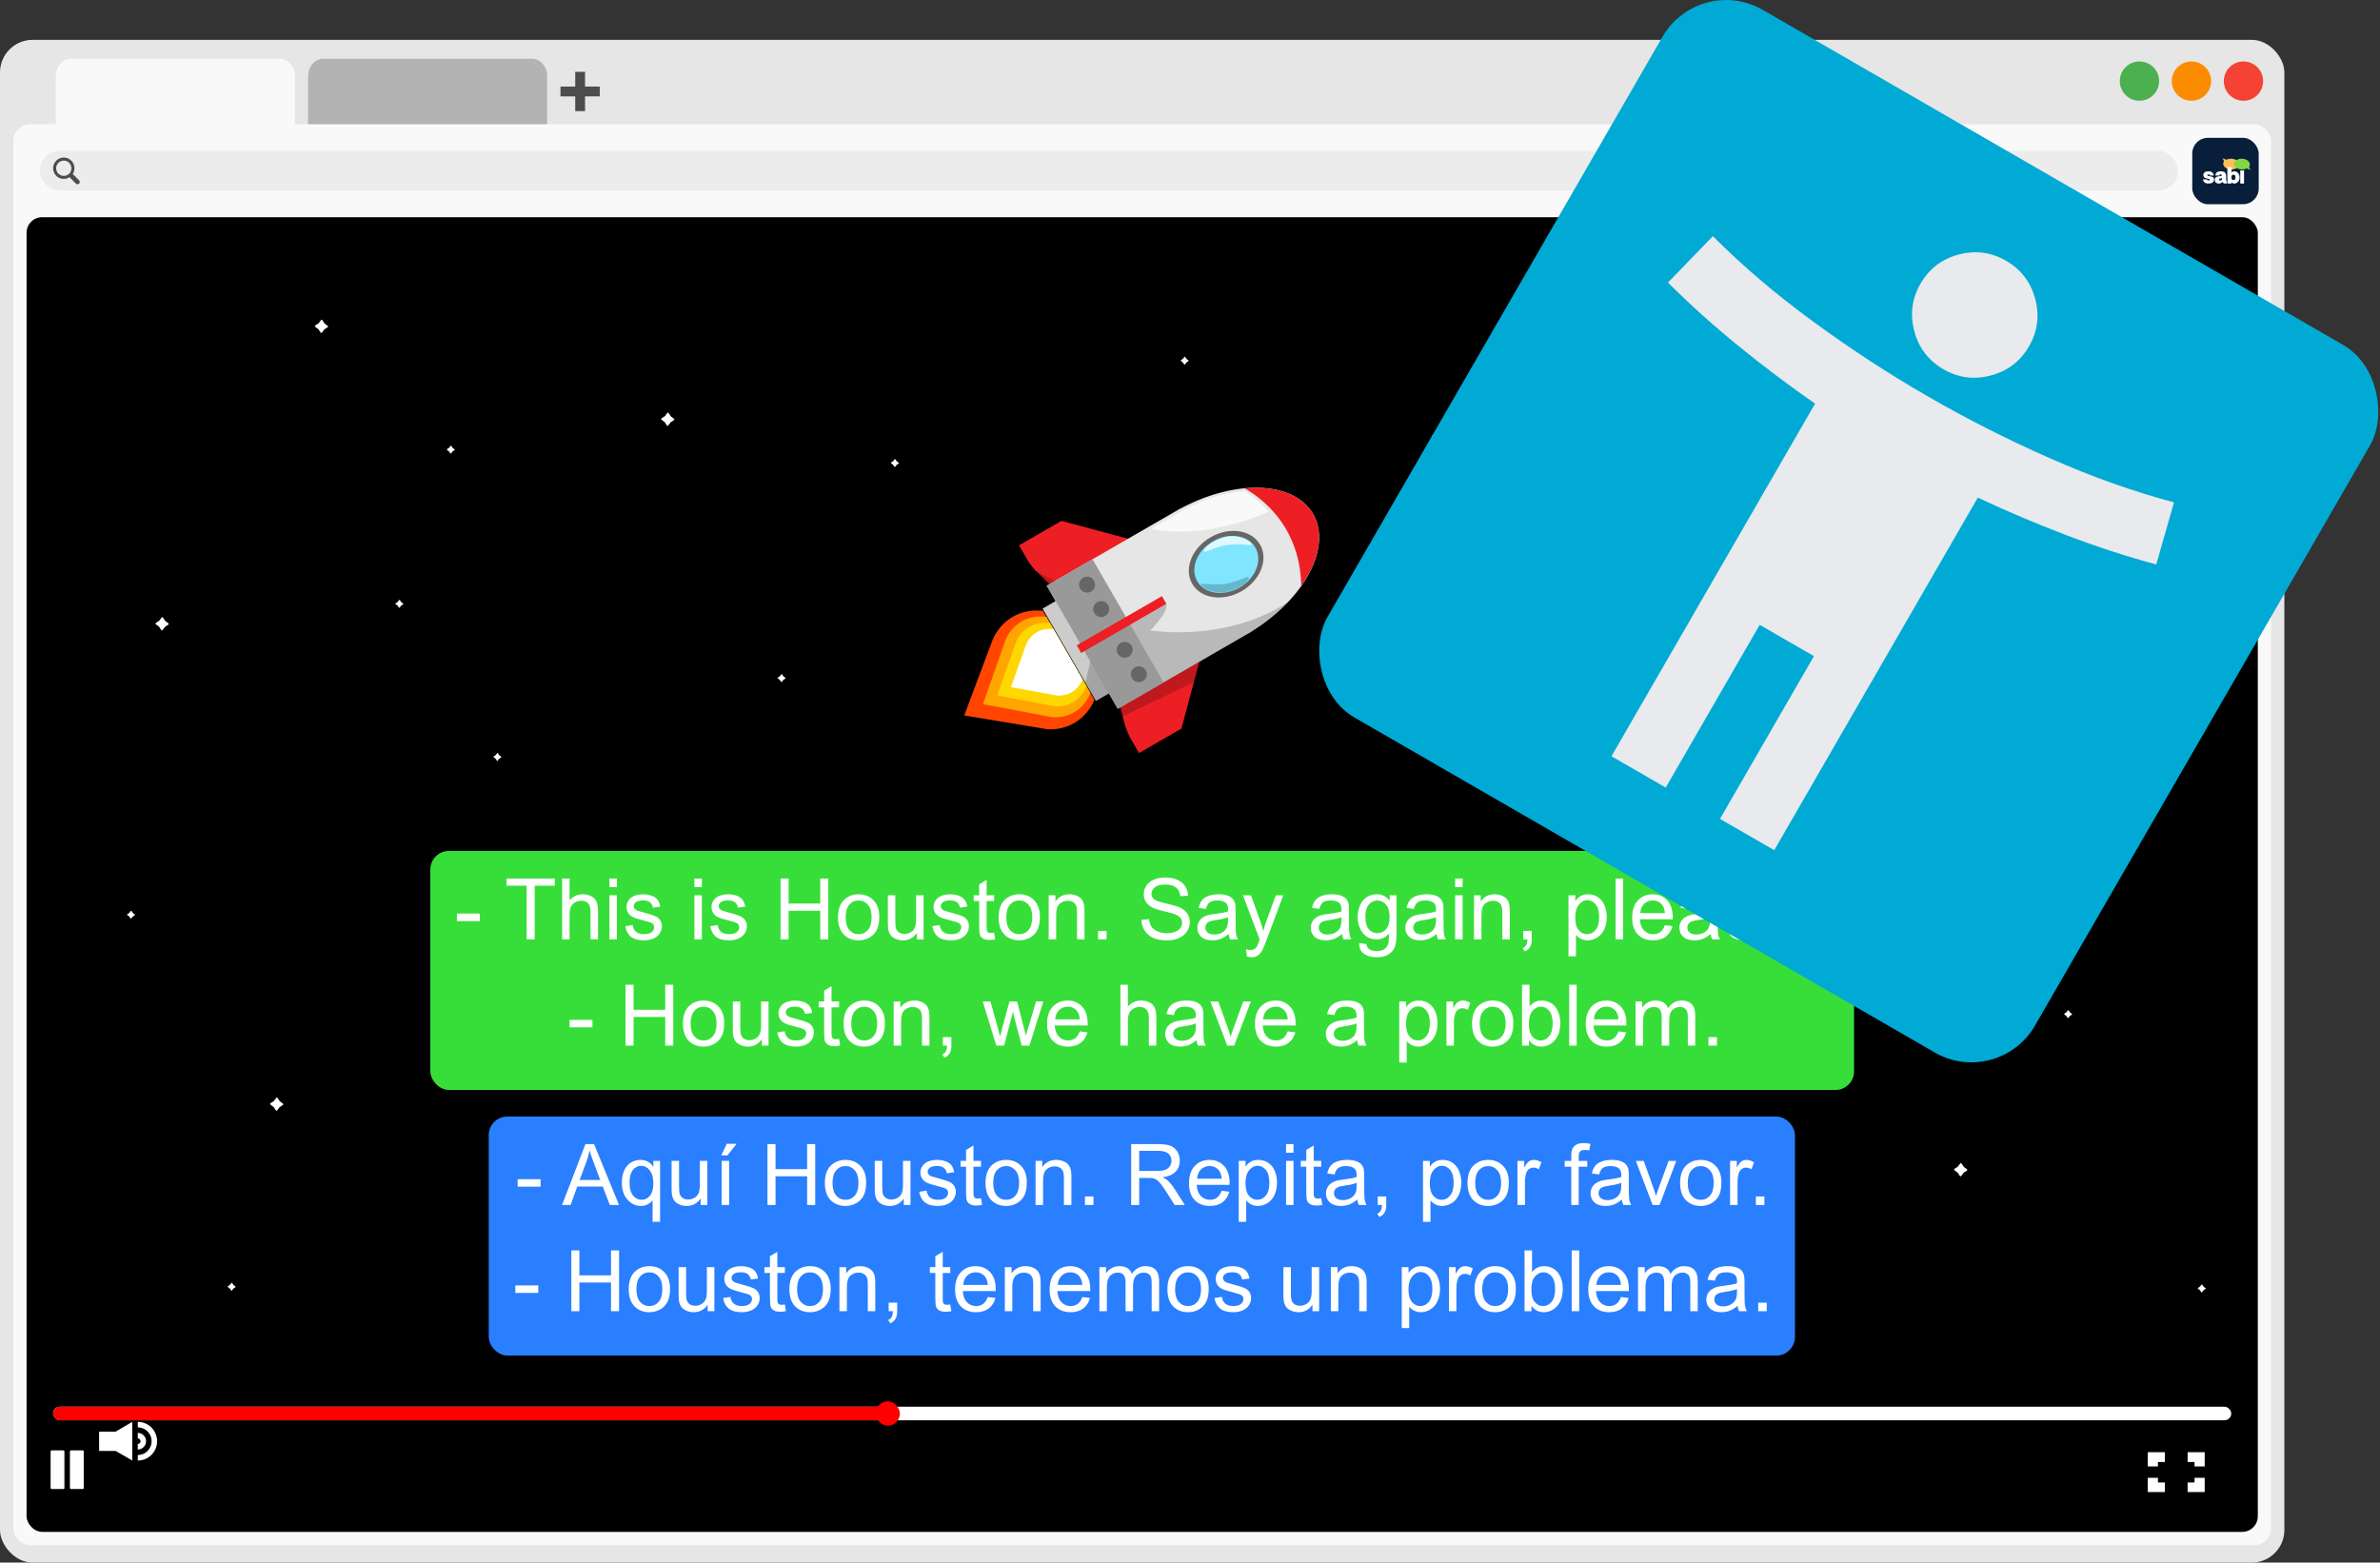 <svg width="895.999" height="588.335" viewBox="0 0 237.067 155.663" xml:space="preserve" xmlns="http://www.w3.org/2000/svg"><rect x="0" y="0" width="237.067" height="155.663" fill="#333333" stroke="none"/><rect ry="3.249" height="151.694" width="227.542" style="fill:#e6e6e6;fill-opacity:1;stroke-width:.007" y="3.969"/><path d="M32.231 5.851h20.734a1.536 1.723 0 0 1 1.54 1.727v9.896a1.536 1.723 0 0 1-1.54 1.726H32.231a1.536 1.723 0 0 1-1.539-1.727V7.577a1.536 1.723 0 0 1 1.54-1.726z" style="fill:#b3b3b3;fill-opacity:1;stroke-width:.002"/><rect style="fill:#f9f9f9;fill-opacity:1;stroke:#000;stroke-width:0" width="224.896" height="141.552" x="1.323" y="12.375" ry="1.68"/><path d="M57.296 7.155v1.468h-1.469v.98h1.469v1.467h.978V9.602h1.468v-.979h-1.468V7.155z" style="fill:#4d4d4d;fill-opacity:1;stroke-width:.001"/><g transform="translate(-36.494 -96.345)"><circle style="fill:#f44335;fill-opacity:1;stroke:none;stroke-width:.71" cx="259.962" cy="104.424" r="1.958"/><circle style="fill:#fb8c00;fill-opacity:1;stroke:none;stroke-width:.71" cx="254.78" cy="104.424" r="1.958"/><circle style="fill:#4caf50;fill-opacity:1;stroke:none;stroke-width:.71" cx="249.6" cy="104.424" r="1.958"/></g><path d="M7.096 5.851H27.83a1.536 1.723 0 0 1 1.54 1.727v9.896a1.536 1.723 0 0 1-1.54 1.726H7.096a1.536 1.723 0 0 1-1.54-1.727V7.577a1.536 1.723 0 0 1 1.54-1.726z" style="fill:#f9f9f9;fill-opacity:1;stroke-width:.002"/><rect style="fill:#000;fill-opacity:1;stroke:#000;stroke-width:0" width="222.25" height="130.969" x="2.646" y="21.636" ry="1.555"/><rect style="fill:#ececec;fill-opacity:1;stroke-width:1.119" width="212.99" height="3.969" x="3.969" y="15.021" ry="1.984"/><path style="fill:#4d4d4d;fill-opacity:1;stroke:none;stroke-width:0;stroke-miterlimit:4;stroke-dasharray:none;stroke-opacity:1" d="M5.603 16.01a1.062 1.062 0 0 0 0 1.502 1.062 1.062 0 0 0 1.322.141l.623.624a.228.228 0 1 0 .322-.322l-.623-.623a1.062 1.062 0 0 0-.141-1.323 1.062 1.062 0 0 0-1.503 0zm.215.214a.759.759 0 0 1 1.073 0 .759.759 0 0 1 .121.914.759.759 0 0 1-.074.107.759.759 0 0 1-.005.005.759.759 0 0 1-.043.047.759.759 0 0 1-.095.08.759.759 0 0 1-.013.01.759.759 0 0 1-.965-.09.759.759 0 0 1 0-1.073z"/><g transform="translate(37.416 -50.233) scale(.513)"><rect style="fill:#081e3b;fill-opacity:1;stroke-width:.286" width="12.9" height="12.9" x="352.73" y="124.681" ry="3.053"/><path d="M358.573 128.68c.298.063.487.107.73.27 1.19-.542 2.406.082 2.501.704.096.623-.545 1.169-1.438 1.169-.892 0-1.615-.501-1.615-1.119 0-.167.053-.323.144-.462a1.357 1.357 0 0 0-.322-.562zm0 0zm0 0" style="fill:#ffbd59;fill-opacity:1;fill-rule:evenodd;stroke-width:.027"/><path d="M359.307 132.812v-.596c0-.698-.27-1.028-1.06-1.028-.66 0-.99.29-1.029.815h.769c.03-.194.172-.212.256-.212.04 0 .238-.009.247.217-.11.07-.278.084-.521.132-.353.075-.87.106-.87.694 0 .534.403.73.788.73.53 0 .678-.328.696-.346v-.066c0 .247.275.411.601.411h.227l-.001-.53c-.093-.01-.103-.084-.103-.221zm-.817-.01a.435.435 0 0 1-.362.178c-.168 0-.212-.11-.212-.182 0-.092.062-.145.185-.19.15-.044.208-.044.39-.132zm0 0zm2.413-1.614a.717.717 0 0 0-.539.237v-1.033h-.817l.001 3.17h.817v-.281a.59.59 0 0 0 .525.283c.389 0 1.025-.319 1.025-1.202 0-.862-.632-1.174-1.012-1.174zm-.185 1.7c-.225 0-.389-.168-.389-.526 0-.34.164-.522.389-.522.243 0 .406.155.406.522 0 .37-.163.525-.406.525zm0 0zm2.064.676v-2.581a1.93 1.93 0 0 1-.728 0v2.581zm0 0" style="fill:#fff;fill-opacity:1;fill-rule:nonzero;stroke-width:.027"/><path d="M364.095 130.885c-.298-.063-.487-.107-.73-.27-1.189.542-2.406-.083-2.501-.705-.096-.622.546-1.168 1.438-1.168.892 0 1.615.5 1.615 1.118a.837.837 0 0 1-.144.463c.076.234.142.355.322.562zm0 0zm0 0" style="fill:#81d742;fill-opacity:1;fill-rule:evenodd;stroke-width:.027"/><path d="M356.176 132.003h.74c-.066-.464-.344-.815-1.04-.815-.639 0-.991.272-.991.723 0 .312.16.575.75.696l.357.076c.12.018.142.067.142.12 0 .067-.03.161-.254.161-.21 0-.281-.09-.317-.21h-.754c.067.527.424.808 1.062.808.647 0 1.09-.25 1.09-.75 0-.508-.313-.553-.724-.647l-.437-.094c-.085-.017-.152-.058-.152-.133 0-.116.112-.148.237-.148.165 0 .26.052.29.213zm-.001-.003Zm0 0" style="fill:#fff;fill-opacity:1;fill-rule:nonzero;stroke-width:.027"/></g><g style="fill:#fff;fill-opacity:1"><path d="m20221.459 8902.832-150.003 88.25h-149.997v174.998h150l149.999 86.752z" style="opacity:1;fill:#fff;fill-opacity:1;stroke-width:.087" transform="translate(-209.263 43.715) scale(.011)"/><g style="fill:#fff;fill-opacity:1"><path style="opacity:1;fill:#fff;fill-opacity:1;stroke-width:.165" d="M20271.459 8902.833v50a125 125 0 0 1 124.999 125 125 125 0 0 1-124.999 125v50a175 175 0 0 0 175-175 175 175 0 0 0-175-175z" transform="translate(-209.263 43.715) scale(.011)"/><path style="opacity:1;fill:#fff;fill-opacity:1;stroke-width:.071" d="M20271.459 9002.833v50a25 25 0 0 1 25 25 25 25 0 0 1-25 25v50a75 75 0 0 0 75-75 75 75 0 0 0-75-75z" transform="translate(-209.263 43.715) scale(.011)"/></g></g><path style="fill:#fff;fill-opacity:1;stroke-width:.001" d="M213.935 144.667v1.418h1.011v-.442h.69v-.976zm3.969 0v.975h.689v.443h1.012v-1.418zm-3.97 2.551v1.418h1.702v-.952h-.69v-.466zm4.659 0v.466h-.69v.952h1.702v-1.418z"/><rect style="fill:#fff;fill-opacity:1;stroke-width:.004" width="216.958" height="1.349" x="5.292" y="140.137" ry=".674"/><rect style="fill:red;fill-opacity:1;stroke-width:.003" width="83.142" height="1.349" x="5.292" y="140.137" ry=".674"/><rect style="fill:red;fill-opacity:1;stroke-width:.001" width="2.422" height="2.42" x="87.214" y="139.601" ry="1.21"/><g transform="translate(-88.867 138.62) scale(.011)" style="fill:#fff;fill-opacity:1"><rect ry="9.197" y="533.25" x="8537.083" height="350" width="125" style="fill:#fff;fill-opacity:1;stroke-width:.06"/><rect style="fill:#fff;fill-opacity:1;stroke-width:.06" width="125" height="350" x="8712.083" y="533.25" ry="9.197"/></g><g transform="rotate(60 71.503 149.873) scale(.177)"><path style="fill:#ed1f24;fill-opacity:1;stroke:none;stroke-width:0;stroke-miterlimit:4;stroke-dasharray:none;stroke-opacity:1" d="M124.426 370.67v54.454c7.897 1.732 15.557 5.261 23.796 4.896h8.01c.02-9.17-.04-18.342.03-27.513zm-72.032.67c-10.387 10.39-20.78 20.776-31.164 31.17v27.511c6.322-.15 12.881.716 18.94-1.582l12.224-3.275z"/><path style="fill:#e6e6e6;fill-opacity:1;stroke:none;stroke-width:0;stroke-miterlimit:4;stroke-dasharray:none;stroke-opacity:1" d="M88.694 277.903a40 66.312 0 0 0-39.933 62.861h-.067v87.139h80v-87.139h-.057a40 66.312 0 0 0-39.943-62.86z"/><path style="fill:#ccc;fill-opacity:1;stroke:none;stroke-width:0;stroke-miterlimit:4;stroke-dasharray:none;stroke-opacity:1" d="M58.694 425.212h60v11.158h-60z"/><ellipse style="fill:#666;fill-opacity:1;stroke:none;stroke-width:0;stroke-miterlimit:4;stroke-dasharray:none;stroke-opacity:1" cx="88.694" cy="334.422" rx="17.5" ry="22.05"/><path style="opacity:.199;fill:#000;fill-opacity:1;stroke-width:.561" d="m90.24 400.628.954.08v27.217h15.411a24.023 206.676 0 0 0-.003-.022h22.091v-87.138h-.057a40 66.312 0 0 0-.286-5.1l-.047.12a42.506 73.89 25.473 0 0-.108-1.703 40 66.312 0 0 0-3.793-19.665 42.506 73.89 25.473 0 1-6.614 42.528 42.506 73.89 25.473 0 1-18.194 33.099 24.023 206.676 0 0 0-8.4-15.273v24.85a42.506 73.89 25.473 0 1-.955 1.007zm12.129 1.003.126.01-.082.209a24.023 206.676 0 0 0-.045-.219z"/><path style="fill:#999;fill-opacity:1;stroke:none;stroke-width:0;stroke-miterlimit:4;stroke-dasharray:none;stroke-opacity:1" d="M48.694 398.133h80v29.77h-80z"/><path style="fill:#ed1f24;fill-opacity:1;stroke:none;stroke-width:.437;stroke-miterlimit:4;stroke-dasharray:none;stroke-opacity:1" d="M86.194 374.7h5v55.347h-5z"/><path style="opacity:.745;fill:#fff;fill-opacity:1;stroke-width:.437" d="M50.326 361.135a41.568 75.515 10.137 0 0 23.37-52.735 41.568 75.515 10.137 0 0 1.353-9.577 100.001 165.781 0 0 0-16.673 5.941 34.978 57.986 0 0 0-7.991 33.93h-.059v3.02z"/><path style="fill:#ed1f24;fill-opacity:1;stroke:none;stroke-width:0;stroke-miterlimit:4;stroke-dasharray:none;stroke-opacity:1" d="M88.694 277.903a40 66.312 0 0 0-31.685 26.024 100.001 165.781 0 0 1 31.684-8.561 100.001 165.781 0 0 1 31.691 8.55 40 66.312 0 0 0-31.69-26.013z"/><circle style="fill:#666;fill-opacity:1;stroke-width:.199" cx="59.544" cy="407.925" r="4.5"/><circle style="fill:#666;fill-opacity:1;stroke-width:.199" cx="75.419" cy="407.925" r="4.5"/><circle style="fill:#666;fill-opacity:1;stroke-width:.199" cx="101.877" cy="407.925" r="4.5"/><circle style="fill:#666;fill-opacity:1;stroke-width:.199" cx="117.752" cy="407.925" r="4.5"/><path style="opacity:.199;fill:#000;fill-opacity:1;stroke-width:.5" d="M128.694 426.21c1.696.474 3.388.981 5.084 1.47l3.31-44.347-8.394-8.395zm-89.652 2.62a20.59 20.59 0 0 0 1.128-.39l8.524-2.284v-3.538z"/><path style="opacity:.199;fill:#000;fill-opacity:1;stroke-width:.947" d="m97.769 427.903 9.096 8.467h11.829v-8.467z"/><ellipse style="fill:#80e5ff;fill-opacity:1;stroke:none;stroke-width:0;stroke-miterlimit:4;stroke-dasharray:none;stroke-opacity:1" cx="88.839" cy="334.397" rx="15" ry="18.9"/><path style="opacity:.73;fill:#fff;stroke-width:.5" d="M75.88 325.348c2.92-6.09 7.685-8.932 9.98-9.091 2.222-.155-3.567 5.105-6.372 12.635-2.86 7.674-1.803 13.883-3.702 12.416-1.876-1.448-2.433-10.26.093-15.96"/><path style="opacity:.202;fill:#000;stroke-width:.5" d="M101.827 343.348c-2.921 6.09-7.685 8.932-9.981 9.092-2.222.154 3.567-5.106 6.373-12.636 2.859-7.673 1.802-13.883 3.702-12.416 1.875 1.448 2.433 10.26-.094 15.96"/></g><path style="fill:#ff4500;fill-opacity:1;stroke-width:.075" d="m96.046 71.27 8.35 1.386.007-.003a6.113 5.333 60 0 0 2.6-.627 6.113 5.333 60 0 0 2.005-2.307l-5.118-8.863a6.113 5.333 60 0 0-3 .583 6.113 5.333 60 0 0-2.023 2.31z"/><path style="fill:orange;fill-opacity:1;stroke-width:.062" d="m97.914 70.145 6.932 1.307.005-.003a5.227 4.365 60 0 0 2.142-.489 5.227 4.365 60 0 0 1.623-1.92l-4.376-7.578a5.227 4.365 60 0 0-2.474.445 5.227 4.365 60 0 0-1.637 1.921z"/><path style="fill:gold;fill-opacity:1;stroke-width:.052" d="m99.336 69.28 5.758 1.084.004-.002a4.34 3.625 60 0 0 1.779-.406 4.34 3.625 60 0 0 1.347-1.594l-3.634-6.294a4.34 3.625 60 0 0-2.054.37 4.34 3.625 60 0 0-1.36 1.595z"/><path style="fill:#fff;fill-opacity:1;stroke-width:.041" d="m100.698 68.448 4.615.845.003-.002a3.455 2.916 60 0 0 1.429-.33 3.455 2.916 60 0 0 1.087-1.278l-2.893-5.01a3.455 2.916 60 0 0-1.65.303 3.455 2.916 60 0 0-1.096 1.278z"/><path style="fill:#fff;fill-opacity:1;stroke:none;stroke-width:0;stroke-miterlimit:4;stroke-dasharray:none;stroke-opacity:1" d="M32.684 32.53c-.002.075-.321.231-.376.283-.055.051-.231.36-.307.357-.075-.002-.23-.32-.283-.376-.051-.055-.36-.23-.357-.307.002-.075.322-.23.376-.282.055-.052.232-.36.307-.358.075.002.231.321.283.376.051.055.36.232.357.307zM16.808 62.163c-.001.076-.32.232-.375.283-.055.052-.231.36-.307.358-.075-.002-.231-.322-.283-.377-.051-.055-.36-.23-.357-.306.002-.075.321-.23.376-.283.055-.05.231-.36.307-.357.075.002.231.321.283.376.051.055.36.231.357.306zm11.416 47.85c-.002.076-.321.232-.376.283-.055.052-.231.36-.307.357-.075-.002-.231-.32-.283-.376-.051-.055-.36-.23-.357-.306.002-.075.321-.232.376-.283.055-.052.231-.36.307-.357.075.002.231.32.283.376.051.055.36.231.357.306zm115.591-35.215c-.002.075-.32.232-.376.283-.055.052-.23.36-.306.357-.075-.002-.232-.32-.283-.376-.052-.055-.36-.23-.357-.306.002-.076.32-.232.376-.283.055-.052.23-.36.306-.358.075.002.232.322.283.377.052.055.36.23.357.306zM67.174 41.785c-.002.075-.321.231-.376.283-.055.051-.231.36-.306.357-.075-.002-.232-.32-.283-.376-.052-.055-.36-.23-.357-.307.002-.075.32-.23.376-.283.055-.05.23-.36.306-.357.075.002.231.321.283.376.052.055.36.231.357.307zm131.316 28.58c-.002.076-.321.232-.376.284-.055.051-.231.36-.306.357-.075-.002-.232-.32-.283-.376-.052-.055-.36-.23-.357-.307.002-.075.32-.23.376-.283.055-.05.23-.36.306-.357.075.002.231.321.283.376.052.055.36.231.357.307zm-16.294-29.8c-.002.075-.322.231-.377.283-.054.051-.23.36-.306.357-.075-.002-.231-.32-.283-.376-.051-.055-.36-.23-.357-.307.002-.075.321-.23.376-.283.055-.05.231-.36.306-.357.076.002.232.321.283.376.052.055.36.232.358.307zm13.767 75.984c-.002.075-.321.231-.376.282-.055.052-.23.36-.306.358-.075-.002-.232-.32-.283-.376-.052-.055-.36-.232-.357-.307.002-.075.32-.23.376-.283.055-.05.23-.36.306-.357.075.002.231.321.283.376.052.055.36.231.357.307zM40.178 60.165c-.002.045-.193.14-.226.17s-.139.216-.184.214c-.045 0-.139-.192-.17-.225-.03-.033-.216-.14-.214-.184 0-.045.192-.14.225-.17s.14-.216.184-.214c.045 0 .14.192.17.225s.216.14.214.184zm9.764 15.255c-.001.045-.193.14-.226.17-.033.031-.139.216-.184.214-.045 0-.139-.192-.17-.225-.03-.033-.215-.14-.214-.184.001-.045.193-.14.226-.17s.138-.216.184-.214c.045 0 .138.192.17.225.03.033.215.14.214.184zm39.594-29.282c-.001.045-.193.138-.226.17-.033.03-.138.215-.184.214-.045 0-.138-.193-.17-.226-.03-.033-.215-.139-.214-.184.001-.045.193-.139.226-.17.033-.03.139-.215.184-.214.045.001.139.193.17.226.03.033.215.138.214.184zM45.3 44.805c0 .044-.192.138-.225.17-.033.03-.14.215-.184.213-.045 0-.14-.192-.17-.225s-.216-.139-.214-.184c0-.045.192-.139.225-.17.033-.03.139-.216.184-.214.045 0 .139.192.17.225.03.033.216.14.214.184zm119.536 14.43c-.001.045-.193.14-.226.17s-.139.216-.184.214c-.045 0-.139-.193-.17-.226-.03-.033-.215-.138-.214-.184.001-.045.193-.138.226-.17.033-.03.138-.215.184-.214.045.001.138.193.17.226.03.033.215.14.214.184zm-46.438-23.294c0 .046-.192.14-.225.17-.033.031-.139.216-.184.215-.045 0-.139-.193-.17-.226-.03-.033-.215-.139-.214-.184.001-.045.193-.139.226-.17.033-.03.139-.216.184-.214.045 0 .139.193.17.226.03.033.215.138.214.183zm25.02 7.53c0 .045-.192.14-.225.17s-.139.216-.184.214c-.045 0-.139-.193-.17-.226-.03-.033-.216-.138-.214-.184 0-.045.193-.138.226-.17.033-.03.138-.215.183-.214.046.001.14.193.17.226.031.033.216.14.215.184zm28.707 27.686c-.001.046-.193.14-.226.17-.033.031-.139.216-.184.215-.045 0-.139-.193-.17-.226-.03-.033-.215-.139-.214-.184.001-.045.193-.139.226-.17.033-.03.138-.216.184-.214.045 0 .138.193.17.226.03.032.215.138.214.183zm30.745-33.882c-.001.045-.193.14-.226.17s-.138.215-.184.214c-.045 0-.138-.193-.17-.226-.03-.033-.215-.139-.214-.184.001-.045.193-.139.226-.17.033-.03.139-.215.184-.214.045.001.139.193.17.226.03.033.216.14.214.184zm3.529 63.765c0 .045-.192.14-.225.17s-.139.216-.184.214c-.045 0-.139-.193-.17-.226-.03-.033-.216-.138-.214-.184 0-.045.193-.138.225-.17.033-.03.14-.215.184-.214.045.001.14.193.17.226.031.033.216.14.214.184zM78.249 67.565c0 .044-.192.138-.225.17-.033.03-.14.215-.184.213-.045 0-.14-.192-.17-.225s-.216-.14-.214-.184c0-.045.192-.14.225-.17s.139-.216.184-.214c.045 0 .139.192.17.225.03.033.216.14.214.184zm141.459 60.8c0 .045-.193.14-.226.17-.032.031-.138.216-.183.214-.045 0-.14-.192-.17-.225-.031-.033-.216-.139-.215-.184.001-.045.193-.139.226-.17.033-.03.139-.216.184-.214.045 0 .139.192.17.225.03.033.216.14.214.184zm-196.237-.168c-.001.046-.193.14-.226.17-.033.031-.139.216-.184.214-.045 0-.139-.192-.17-.225-.03-.033-.216-.139-.214-.184 0-.045.193-.139.226-.17.032-.03.138-.216.183-.214.045 0 .14.192.17.225.031.033.216.14.215.184zM13.448 91.135c0 .044-.192.138-.225.17-.033.03-.139.215-.184.213-.045 0-.139-.192-.17-.225-.03-.033-.216-.14-.214-.184 0-.045.192-.14.225-.17s.139-.216.184-.214c.045 0 .139.192.17.225.03.033.216.14.214.184z"/><rect style="fill:#37de39;fill-opacity:1;stroke:#000;stroke-width:0" width="141.817" height="23.813" x="42.864" y="84.769" ry="1.858"/><path d="M45.51 91.76v-.749h2.286v.748zm6.945 1.818v-5.345h-1.997v-.716h4.804v.716h-2.005v5.345zm3.535 0v-6.06h.744v2.174q.52-.604 1.315-.604.487 0 .847.195.36.19.513.53.157.338.157.983v2.782h-.744v-2.782q0-.558-.244-.81-.24-.257-.682-.257-.331 0-.625.174-.289.17-.413.463-.124.293-.124.81v2.402zm4.713-5.205v-.856h.744v.856zm0 5.205v-4.39h.744v4.39zm1.579-1.31.736-.116q.062.442.343.678.285.235.794.235.512 0 .76-.206.248-.21.248-.492 0-.252-.219-.397-.153-.1-.76-.252-.819-.207-1.137-.356-.314-.153-.48-.417-.161-.27-.161-.592 0-.293.132-.54.137-.253.368-.419.174-.128.471-.215.302-.09.645-.09.517 0 .906.148.392.15.579.405.186.253.256.678l-.728.1q-.05-.34-.29-.53-.235-.19-.669-.19-.513 0-.732.17-.219.17-.219.397 0 .144.091.26.091.12.285.198.112.042.658.19.79.211 1.1.348.314.132.491.39.178.255.178.635 0 .372-.219.703-.215.327-.624.508-.41.178-.926.178-.856 0-1.307-.355-.446-.356-.57-1.055zm6.887-3.895v-.856h.744v.856zm0 5.205v-4.39h.744v4.39zm1.58-1.31.735-.116q.062.442.344.678.285.235.793.235.513 0 .761-.206.248-.21.248-.492 0-.252-.22-.397-.152-.1-.76-.252-.818-.207-1.137-.356-.314-.153-.48-.417-.16-.27-.16-.592 0-.293.132-.54.136-.253.368-.419.173-.128.471-.215.302-.09.645-.09.517 0 .905.148.393.15.58.405.185.253.256.678l-.728.1q-.05-.34-.29-.53-.235-.19-.67-.19-.512 0-.731.17-.22.17-.22.397 0 .144.092.26.09.12.285.198.112.042.658.19.79.211 1.1.348.313.132.491.39.178.255.178.635 0 .372-.22.703-.214.327-.623.508-.41.178-.926.178-.856 0-1.307-.355-.446-.356-.57-1.055zm7.003 1.31v-6.06h.802v2.488h3.15v-2.489h.802v6.061h-.802v-2.857h-3.15v2.857zm5.717-2.195q0-1.22.678-1.807.567-.488 1.381-.488.905 0 1.48.596.575.59.575 1.637 0 .847-.257 1.335-.252.484-.74.753-.483.268-1.058.268-.922 0-1.492-.59-.567-.592-.567-1.704zm.765 0q0 .843.368 1.265.368.417.926.417.554 0 .922-.42.368-.423.368-1.287 0-.814-.372-1.232-.368-.422-.918-.422-.558 0-.926.418-.368.417-.368 1.26zm7.098 2.195v-.645q-.512.744-1.393.744-.388 0-.727-.149-.335-.148-.5-.372-.162-.227-.228-.554-.046-.219-.046-.694v-2.72h.745v2.435q0 .582.045.785.07.294.298.463.227.165.562.165.335 0 .628-.17.294-.173.414-.466.124-.298.124-.86v-2.352h.744v4.39zm1.534-1.31.736-.116q.062.442.343.678.285.235.794.235.512 0 .76-.206.249-.21.249-.492 0-.252-.22-.397-.152-.1-.76-.252-.819-.207-1.137-.356-.314-.153-.48-.417-.16-.27-.16-.592 0-.293.131-.54.137-.253.368-.419.174-.128.472-.215.301-.09.645-.09.516 0 .905.148.393.15.579.405.186.253.256.678l-.728.1q-.05-.34-.289-.53-.236-.19-.67-.19-.512 0-.731.17-.22.17-.22.397 0 .144.091.26.091.12.286.198.111.042.657.19.79.211 1.1.348.314.132.492.39.177.255.177.635 0 .372-.219.703-.215.327-.624.508-.41.178-.926.178-.856 0-1.306-.355-.447-.356-.57-1.055zm6.156.644.107.658q-.314.066-.562.066-.405 0-.628-.128-.224-.128-.315-.335-.09-.21-.09-.88v-2.527h-.546v-.578h.545V88.1l.74-.446v1.534h.749v.578h-.749v2.568q0 .318.038.41.041.09.128.144.09.053.256.053.124 0 .327-.029zm.45-1.53q0-1.219.678-1.806.567-.488 1.381-.488.906 0 1.48.596.575.59.575 1.637 0 .847-.256 1.335-.253.484-.74.753-.484.268-1.059.268-.922 0-1.492-.59-.567-.592-.567-1.704zm.765 0q0 .844.368 1.266.368.417.926.417.554 0 .922-.42.368-.423.368-1.287 0-.814-.372-1.232-.368-.422-.918-.422-.558 0-.926.418-.368.417-.368 1.26zm4.221 2.196v-4.39h.67v.624q.484-.724 1.397-.724.397 0 .728.145.335.14.5.372.165.232.232.55.04.207.04.723v2.7h-.743v-2.67q0-.455-.087-.679-.087-.227-.31-.36-.22-.136-.517-.136-.475 0-.823.302-.343.302-.343 1.145v2.398zm4.92 0v-.847h.847v.847zm4.316-1.947.756-.066q.054.454.248.748.199.29.612.471.414.178.93.178.46 0 .81-.136.352-.137.522-.372.173-.24.173-.52 0-.287-.165-.497-.166-.215-.546-.36-.244-.095-1.079-.294-.835-.202-1.17-.38-.434-.227-.649-.562-.21-.34-.21-.757 0-.459.26-.856.26-.4.76-.607.5-.207 1.112-.207.674 0 1.187.22.517.214.794.636.277.421.297.955l-.769.058q-.062-.575-.421-.869-.356-.293-1.054-.293-.728 0-1.063.27-.33.263-.33.64 0 .326.235.537.232.21 1.207.434.98.22 1.344.384.529.244.781.62.252.373.252.86 0 .484-.277.914-.277.426-.798.666-.516.235-1.165.235-.823 0-1.381-.24-.554-.24-.872-.719-.315-.483-.331-1.09zm8.69 1.405q-.414.352-.798.497-.38.144-.819.144-.723 0-1.112-.35-.388-.357-.388-.907 0-.322.144-.587.15-.268.385-.43.24-.16.537-.243.22-.058.662-.112.9-.108 1.327-.256l.004-.195q0-.454-.211-.64-.285-.253-.848-.253-.525 0-.777.186-.248.182-.368.65l-.727-.1q.099-.467.326-.752.228-.29.658-.443.43-.157.996-.157.562 0 .913.133.352.132.517.335.166.198.232.504.037.19.037.686v.992q0 1.038.045 1.315.05.273.19.525h-.777q-.115-.232-.148-.542zm-.062-1.66q-.405.164-1.216.28-.459.066-.649.15-.19.081-.293.242-.104.157-.104.352 0 .297.224.496.227.198.661.198.43 0 .765-.186.335-.19.492-.516.12-.253.12-.745zm1.872 3.893-.082-.699q.244.066.426.066.248 0 .396-.082.15-.083.244-.232.07-.11.228-.554.02-.062.066-.182l-1.666-4.398h.802l.913 2.542q.178.484.319 1.017.128-.513.306-1l.938-2.56h.744l-1.67 4.465q-.269.724-.417.997-.199.368-.455.537-.257.174-.612.174-.215 0-.48-.09zm9.484-2.233q-.413.352-.798.497-.38.144-.818.144-.724 0-1.112-.35-.389-.357-.389-.907 0-.322.145-.587.149-.268.384-.43.24-.16.538-.243.219-.058.661-.112.901-.108 1.327-.256l.004-.195q0-.454-.21-.64-.286-.253-.848-.253-.525 0-.777.186-.248.182-.368.65l-.728-.1q.1-.467.327-.752.227-.29.657-.443.43-.157.996-.157.562 0 .914.133.351.132.517.335.165.198.231.504.037.19.037.686v.992q0 1.038.046 1.315.05.273.19.525h-.777q-.116-.232-.149-.542zm-.062-1.66q-.405.164-1.215.28-.46.066-.65.15-.19.081-.293.242-.103.157-.103.352 0 .297.223.496.227.198.661.198.43 0 .765-.186.335-.19.492-.516.12-.253.12-.745zm1.77 2.566.723.107q.045.335.252.488.277.207.757.207.516 0 .798-.207.28-.207.38-.579.058-.227.054-.955-.488.575-1.216.575-.905 0-1.401-.653t-.496-1.567q0-.628.227-1.158.227-.533.657-.822.434-.29 1.017-.29.778 0 1.282.63v-.53h.686v3.795q0 1.025-.21 1.45-.207.43-.662.68-.45.247-1.112.247-.786 0-1.27-.356-.483-.35-.467-1.062zm.615-2.638q0 .864.344 1.261.343.397.86.397.512 0 .86-.393.347-.397.347-1.24 0-.806-.36-1.215-.356-.41-.86-.41-.496 0-.843.405-.348.401-.348 1.195zm7.095 1.732q-.414.352-.798.497-.38.144-.819.144-.723 0-1.112-.35-.388-.357-.388-.907 0-.322.144-.587.149-.268.385-.43.24-.16.537-.243.22-.058.662-.112.9-.108 1.327-.256l.004-.195q0-.454-.211-.64-.285-.253-.848-.253-.525 0-.777.186-.248.182-.368.65l-.727-.1q.099-.467.326-.752.227-.29.657-.443.43-.157.997-.157.562 0 .913.133.352.132.517.335.166.198.232.504.037.19.037.686v.992q0 1.038.045 1.315.05.273.19.525h-.777q-.115-.232-.149-.542zm-.062-1.66q-.406.164-1.216.28-.459.066-.649.15-.19.081-.293.242-.104.157-.104.352 0 .297.223.496.228.198.662.198.43 0 .765-.186.335-.19.492-.516.12-.253.12-.745zm1.91-3.003v-.856h.744v.856zm0 5.205v-4.39h.744v4.39zm1.876 0v-4.39h.67v.624q.484-.724 1.398-.724.396 0 .727.145.335.14.5.372.166.232.232.55.041.207.041.723v2.7h-.744v-2.67q0-.455-.087-.679-.087-.227-.31-.36-.219-.136-.517-.136-.475 0-.822.302-.343.302-.343 1.145v2.398zm4.904 0v-.847h.847v.847q0 .467-.165.752-.166.29-.525.447l-.207-.318q.236-.104.347-.306.112-.199.124-.575zm4.51 1.683v-6.073h.678v.57q.24-.335.541-.5.302-.17.732-.17.562 0 .992.29.43.29.65.818.219.525.219 1.154 0 .674-.244 1.215-.24.538-.703.827-.46.285-.968.285-.372 0-.67-.157-.293-.157-.483-.397v2.138zm.674-3.853q0 .847.343 1.252t.83.405q.497 0 .848-.417.356-.422.356-1.302 0-.84-.347-1.257-.344-.418-.823-.418-.476 0-.843.447-.364.442-.364 1.29zm4.018 2.17v-6.06h.744v6.06zm4.903-1.414.77.095q-.183.674-.675 1.046-.492.372-1.257.372-.963 0-1.53-.59-.561-.596-.561-1.667 0-1.108.57-1.72.57-.612 1.48-.612.88 0 1.439.6.558.6.558 1.687 0 .066-.004.198h-3.274q.041.723.409 1.108.368.384.918.384.409 0 .698-.215.29-.215.46-.686zm-2.443-1.203h2.451q-.05-.554-.28-.83-.356-.43-.923-.43-.512 0-.864.342-.347.343-.384.918zm7.011 2.075q-.413.352-.798.497-.38.144-.818.144-.724 0-1.112-.35-.389-.357-.389-.907 0-.322.145-.587.149-.268.384-.43.24-.16.538-.243.219-.058.661-.112.902-.108 1.327-.256l.004-.195q0-.454-.21-.64-.286-.253-.848-.253-.525 0-.777.186-.248.182-.368.65l-.728-.1q.1-.467.327-.752.227-.29.657-.443.43-.157.996-.157.563 0 .914.133.352.132.517.335.165.198.231.504.038.19.038.686v.992q0 1.038.045 1.315.05.273.19.525h-.777q-.116-.232-.149-.542zm-.062-1.66q-.405.164-1.215.28-.459.066-.65.15-.19.081-.293.242-.103.157-.103.352 0 .297.223.496.228.198.662.198.43 0 .764-.186.335-.19.492-.516.12-.253.12-.745zm1.609.891.735-.115q.062.442.344.678.285.235.793.235.513 0 .76-.206.249-.21.249-.492 0-.252-.22-.397-.152-.1-.76-.252-.818-.207-1.137-.356-.314-.153-.48-.417-.16-.27-.16-.592 0-.293.132-.54.136-.253.368-.419.173-.128.471-.215.302-.09.645-.09.517 0 .905.148.393.15.58.405.185.253.255.678l-.727.1q-.05-.34-.29-.53-.235-.19-.67-.19-.512 0-.731.17-.22.17-.22.397 0 .144.092.26.09.12.285.198.112.042.657.19.79.211 1.1.348.314.132.492.39.178.255.178.635 0 .372-.22.703-.214.327-.624.508-.409.178-.926.178-.855 0-1.306-.355-.446-.356-.57-1.055zm7.536-.103.769.095q-.182.674-.674 1.046-.492.372-1.257.372-.963 0-1.53-.59-.562-.596-.562-1.667 0-1.108.571-1.72.57-.612 1.48-.612.88 0 1.439.6.558.6.558 1.687 0 .066-.004.198h-3.274q.04.723.409 1.108.368.384.918.384.409 0 .698-.215.29-.215.46-.686zm-2.443-1.203h2.451q-.05-.554-.28-.83-.356-.43-.923-.43-.512 0-.864.342-.347.343-.384.918zm4.357 2.617v-.847h.848v.847zm-124.666 8.764v-.748h2.286v.748zm5.58 1.82v-6.06h.803v2.487h3.15v-2.488h.802v6.06h-.802v-2.856h-3.15v2.856zm5.718-2.196q0-1.22.678-1.806.567-.488 1.381-.488.905 0 1.48.595.575.591.575 1.637 0 .848-.257 1.335-.252.484-.74.753-.483.27-1.058.27-.922 0-1.492-.593-.567-.59-.567-1.703zm.765 0q0 .843.368 1.265.368.418.926.418.554 0 .922-.422t.368-1.286q0-.814-.372-1.232-.368-.42-.918-.42-.558 0-.926.416-.368.418-.368 1.261zm7.098 2.195v-.645q-.512.745-1.393.745-.388 0-.727-.15-.335-.148-.5-.37-.162-.229-.228-.555-.046-.22-.046-.695v-2.72h.745v2.435q0 .583.045.785.07.294.298.463.227.166.562.166.335 0 .628-.17.294-.173.414-.467.124-.298.124-.86v-2.352h.744v4.39zm1.534-1.31.736-.116q.062.442.343.678.285.236.794.236.512 0 .76-.207.249-.21.249-.492 0-.252-.22-.397-.152-.1-.76-.252-.819-.207-1.137-.356-.314-.153-.48-.417-.16-.269-.16-.59 0-.295.131-.543.137-.252.368-.417.174-.129.472-.215.301-.09.645-.09.516 0 .905.148.393.148.579.405.186.252.256.678l-.728.1q-.05-.34-.289-.53-.236-.19-.67-.19-.512 0-.731.17-.22.17-.22.396 0 .145.091.26.091.12.286.2.111.04.657.19.79.21 1.1.346.314.133.492.39.177.255.177.635 0 .373-.219.703-.215.327-.624.51-.41.177-.926.177-.856 0-1.306-.356-.447-.356-.57-1.054zm6.156.645.107.657q-.314.066-.562.066-.405 0-.628-.128-.224-.128-.315-.335-.09-.21-.09-.88v-2.527h-.546v-.58h.545v-1.086l.74-.447v1.534h.749v.58h-.749v2.566q0 .318.038.41.041.09.128.144.09.054.256.054.124 0 .327-.03zm.45-1.53q0-1.22.678-1.806.567-.488 1.381-.488.906 0 1.48.595.575.591.575 1.637 0 .848-.256 1.335-.253.484-.74.753-.484.27-1.059.27-.922 0-1.492-.593-.567-.59-.567-1.703zm.765 0q0 .843.368 1.265.368.418.926.418.554 0 .922-.422t.368-1.286q0-.814-.372-1.232-.368-.42-.918-.42-.558 0-.926.416-.368.418-.368 1.261zm4.221 2.195v-4.39h.67v.624q.484-.723 1.397-.723.397 0 .728.144.335.14.5.372.165.232.232.55.04.207.04.724v2.7h-.743v-2.67q0-.456-.087-.679-.087-.228-.31-.36-.22-.136-.517-.136-.475 0-.823.301-.343.302-.343 1.146v2.397zm4.903 0v-.847h.848v.847q0 .467-.166.753-.165.29-.525.446l-.206-.318q.235-.103.347-.306.111-.198.124-.575zm5.32 0-1.343-4.39h.77l.698 2.534.26.943.228-.906.698-2.57h.765l.657 2.546.22.84.252-.849.752-2.538h.724l-1.373 4.39h-.773l-.699-2.629-.17-.748-.888 3.377zm8.31-1.414.77.096q-.183.673-.675 1.045-.491.373-1.256.373-.964 0-1.53-.592-.562-.595-.562-1.666 0-1.108.57-1.72.57-.61 1.48-.61.88 0 1.439.6.558.598.558 1.685 0 .066-.004.198h-3.274q.041.724.41 1.108.367.385.917.385.41 0 .699-.215t.459-.687zm-2.443-1.203h2.452q-.05-.554-.281-.83-.356-.43-.922-.43-.513 0-.864.343-.348.343-.385.917zm6.499 2.617v-6.06h.744v2.174q.521-.603 1.315-.603.488 0 .847.194.36.19.513.53.157.338.157.983v2.782h-.744v-2.782q0-.558-.244-.81-.24-.257-.682-.257-.33 0-.624.174-.29.17-.414.463-.124.294-.124.81v2.402zm7.574-.54q-.414.35-.798.495-.38.145-.819.145-.723 0-1.112-.352-.388-.355-.388-.905 0-.323.144-.587.15-.269.385-.43.24-.16.537-.244.22-.058.662-.112.9-.107 1.327-.256l.004-.194q0-.455-.211-.64-.285-.253-.848-.253-.525 0-.777.186-.248.182-.368.65l-.727-.1q.099-.468.326-.753.228-.29.657-.442.43-.157.997-.157.562 0 .913.132.352.132.517.335.166.198.232.504.037.19.037.686v.993q0 1.037.045 1.314.05.273.19.525h-.777q-.115-.23-.148-.54zm-.062-1.663q-.405.165-1.216.281-.459.066-.649.15-.19.081-.293.243-.104.157-.104.351 0 .298.224.496.227.2.661.2.43 0 .765-.187.335-.19.492-.517.12-.252.12-.744zm3.125 2.203-1.67-4.39h.785l.943 2.63q.153.425.281.884.1-.347.277-.835l.976-2.68h.765l-1.662 4.391zm6.02-1.414.768.096q-.182.673-.674 1.045-.492.373-1.256.373-.964 0-1.53-.592-.562-.595-.562-1.666 0-1.108.57-1.72.57-.61 1.48-.61.88 0 1.439.6.558.598.558 1.685 0 .066-.004.198h-3.274q.041.724.41 1.108.367.385.917.385.41 0 .699-.215t.458-.687zm-2.444-1.203h2.452q-.05-.554-.282-.83-.355-.43-.921-.43-.513 0-.864.343-.348.343-.385.917zm9.364 2.076q-.414.351-.798.496-.38.145-.819.145-.723 0-1.112-.352-.388-.355-.388-.905 0-.323.144-.587.15-.269.385-.43.24-.16.537-.244.22-.058.662-.112.901-.107 1.327-.256l.004-.194q0-.455-.211-.64-.285-.253-.847-.253-.526 0-.778.186-.248.182-.368.65l-.727-.1q.099-.468.326-.753.228-.29.658-.442.43-.157.996-.157.562 0 .914.132.351.132.516.335.166.198.232.504.037.19.037.686v.993q0 1.037.046 1.314.05.273.19.525h-.777q-.116-.23-.15-.54zm-.062-1.662q-.405.165-1.216.281-.458.066-.649.15-.19.081-.293.243-.104.157-.104.351 0 .298.224.496.227.2.661.2.43 0 .765-.187.335-.19.492-.517.12-.252.12-.744zm4.258 3.886v-6.073h.678v.57q.24-.334.542-.5.301-.17.731-.17.563 0 .992.29.43.29.65.82.219.524.219 1.152 0 .674-.244 1.215-.24.538-.703.827-.459.286-.967.286-.373 0-.67-.158-.294-.157-.484-.396v2.137zm.674-3.853q0 .847.343 1.253.343.405.83.405.497 0 .848-.418.356-.422.356-1.302 0-.84-.347-1.257-.343-.417-.823-.417-.475 0-.843.446-.364.442-.364 1.29zm4.026 2.17v-4.39h.67v.665q.257-.467.471-.615.22-.15.48-.15.376 0 .765.24l-.256.69q-.273-.16-.546-.16-.244 0-.438.148-.195.145-.277.406-.124.396-.124.868v2.298zm2.551-2.195q0-1.22.678-1.806.567-.488 1.381-.488.905 0 1.48.595.575.591.575 1.637 0 .848-.257 1.335-.252.484-.74.753-.483.27-1.058.27-.922 0-1.492-.593-.567-.59-.567-1.703zm.765 0q0 .843.368 1.265.368.418.926.418.554 0 .922-.422t.368-1.286q0-.814-.372-1.232-.368-.42-.918-.42-.558 0-.926.416-.368.418-.368 1.261zm4.907 2.195h-.69v-6.06h.744v2.162q.471-.59 1.203-.59.405 0 .765.164.364.161.595.46.236.292.368.71t.132.893q0 1.13-.558 1.745-.558.616-1.34.616-.776 0-1.219-.65zm-.008-2.228q0 .79.215 1.141.352.575.951.575.488 0 .843-.422.356-.426.356-1.265 0-.86-.343-1.27-.34-.408-.823-.408-.488 0-.843.425-.356.422-.356 1.224zm4.014 2.228v-6.06h.745v6.06zm4.904-1.414.768.096q-.181.673-.673 1.045-.492.373-1.257.373-.963 0-1.53-.592-.562-.595-.562-1.666 0-1.108.57-1.72.571-.61 1.48-.61.881 0 1.44.6.557.598.557 1.685 0 .066-.004.198h-3.274q.041.724.41 1.108.367.385.917.385.41 0 .699-.215.29-.215.459-.687zm-2.444-1.203h2.452q-.05-.554-.281-.83-.356-.43-.922-.43-.513 0-.864.343-.348.343-.385.917zm4.147 2.617v-4.39h.665v.616q.207-.323.55-.517.343-.198.782-.198.487 0 .797.202.315.203.443.567.52-.77 1.356-.77.653 0 1.004.364.352.36.352 1.113v3.013h-.74v-2.765q0-.447-.075-.64-.07-.2-.26-.319-.19-.12-.447-.12-.463 0-.769.31-.305.306-.305.984v2.55h-.745v-2.852q0-.496-.181-.744-.182-.248-.596-.248-.314 0-.583.165-.264.165-.384.484-.12.318-.12.917v2.278zm7.263 0v-.847h.848v.847z" style="font-size:8.467px;font-family:Arial;-inkscape-font-specification:Arial;text-align:center;text-anchor:middle;white-space:pre;inline-size:145.418;fill:#fff;stroke:#000;stroke-width:0" aria-label="- This is Houston. Say again, please. - Houston, we have a problem."/><rect style="fill:#2a7fff;fill-opacity:1;stroke:#000;stroke-width:0" width="130.109" height="23.813" x="48.683" y="111.227" ry="1.858"/><path d="M51.562 118.218v-.748h2.286v.748zm4.424 1.82 2.327-6.06h.864l2.48 6.06h-.913l-.707-1.837h-2.534l-.666 1.836zm1.749-2.49h2.054l-.632-1.678q-.29-.765-.43-1.257-.116.583-.327 1.158zm7.267 4.172v-2.15q-.173.244-.488.405-.31.161-.661.161-.781 0-1.348-.624-.562-.624-.562-1.712 0-.66.227-1.186.232-.525.666-.794.438-.273.96-.273.814 0 1.28.687v-.587h.67v6.073zm-2.294-3.89q0 .847.355 1.273.356.421.852.421.475 0 .819-.4.343-.406.343-1.228 0-.877-.364-1.32-.36-.442-.848-.442-.483 0-.822.414-.335.41-.335 1.281zm7.082 2.207v-.645q-.513.744-1.394.744-.388 0-.727-.149-.335-.148-.5-.372-.162-.227-.228-.554-.045-.219-.045-.694v-2.72h.744v2.435q0 .582.045.785.07.294.298.463.227.165.562.165.335 0 .629-.17.293-.173.413-.466.124-.298.124-.86v-2.352h.744v4.39zm2.091 0v-4.39h.745v4.39zm-.037-4.936.55-1.158h.976l-.91 1.158zm4.602 4.936v-6.06h.802v2.488h3.15v-2.489h.802v6.061h-.802v-2.857h-3.15v2.857zm5.717-2.195q0-1.22.678-1.807.566-.488 1.38-.488.906 0 1.48.596.575.59.575 1.637 0 .847-.256 1.335-.252.484-.74.753-.484.268-1.058.268-.922 0-1.493-.59-.566-.592-.566-1.704zm.765 0q0 .843.368 1.265.368.417.926.417.554 0 .922-.42.368-.423.368-1.287 0-.814-.372-1.232-.368-.422-.918-.422-.558 0-.926.418-.368.417-.368 1.26zm7.098 2.195v-.645q-.513.744-1.393.744-.389 0-.728-.149-.335-.148-.5-.372-.161-.227-.227-.554-.046-.219-.046-.694v-2.72h.744v2.435q0 .582.046.785.07.294.298.463.227.165.562.165.335 0 .628-.17.294-.173.414-.466.124-.298.124-.86v-2.352h.744v4.39zm1.534-1.31.736-.116q.062.442.343.678.285.235.794.235.512 0 .76-.206.248-.21.248-.492 0-.252-.219-.397-.153-.1-.76-.252-.819-.207-1.137-.356-.315-.153-.48-.417-.161-.27-.161-.592 0-.293.132-.54.137-.253.368-.419.174-.128.471-.215.302-.09.645-.09.517 0 .906.148.392.15.578.405.187.253.257.678l-.728.1q-.05-.34-.29-.53-.235-.19-.669-.19-.513 0-.732.17-.219.17-.219.397 0 .144.091.26.091.12.285.198.112.042.658.19.79.211 1.1.348.314.132.491.39.178.255.178.635 0 .372-.219.703-.215.327-.624.508-.41.178-.926.178-.856 0-1.307-.355-.446-.356-.57-1.055zm6.156.644.107.658q-.314.066-.562.066-.405 0-.629-.128-.223-.128-.314-.335-.09-.21-.09-.88v-2.527h-.546v-.578h.545v-1.088l.74-.446v1.534h.749v.578h-.749v2.568q0 .318.038.41.04.09.128.144.09.053.256.053.124 0 .327-.029zm.45-1.53q0-1.219.678-1.806.567-.488 1.381-.488.905 0 1.48.596.575.59.575 1.637 0 .847-.257 1.335-.252.484-.74.753-.483.268-1.058.268-.922 0-1.492-.59-.567-.592-.567-1.704zm.765 0q0 .844.368 1.266.368.417.926.417.554 0 .922-.42.368-.423.368-1.287 0-.814-.372-1.232-.368-.422-.918-.422-.558 0-.926.418-.368.417-.368 1.26zm4.22 2.196v-4.39h.67v.624q.484-.724 1.398-.724.397 0 .728.145.334.14.5.372.165.232.231.55.042.207.042.723v2.7h-.745v-2.67q0-.455-.086-.679-.087-.227-.31-.36-.22-.136-.517-.136-.476 0-.823.302-.343.302-.343 1.145v2.398zm4.92 0v-.847h.848v.847zm4.602 0v-6.06h2.687q.81 0 1.232.165.422.161.674.574.252.414.252.914 0 .645-.418 1.087-.417.443-1.29.563.319.153.484.301.352.323.666.806l1.054 1.65h-1.009l-.802-1.26q-.351-.547-.578-.836-.228-.29-.41-.405-.177-.116-.364-.16-.136-.03-.446-.03h-.93v2.691zm.802-3.386h1.724q.55 0 .86-.11.31-.117.47-.365.162-.252.162-.546 0-.43-.314-.707-.31-.277-.984-.277h-1.918zm8.21 1.972.77.095q-.183.674-.675 1.046-.492.372-1.257.372-.963 0-1.53-.59-.561-.596-.561-1.667 0-1.108.57-1.72.57-.612 1.48-.612.88 0 1.439.6.558.6.558 1.687 0 .066-.004.198H119.2q.041.723.409 1.108.368.384.918.384.409 0 .698-.215.29-.215.46-.686zm-2.443-1.203h2.451q-.05-.554-.28-.83-.356-.43-.923-.43-.512 0-.864.342-.347.343-.384.918zm4.146 4.3v-6.073h.678v.57q.24-.335.542-.5.302-.17.732-.17.562 0 .992.29.43.29.649.818.22.525.22 1.154 0 .674-.245 1.215-.24.538-.703.827-.459.285-.967.285-.372 0-.67-.157-.293-.157-.483-.397v2.138zm.674-3.853q0 .847.343 1.252.344.405.831.405.496 0 .848-.417.355-.422.355-1.302 0-.84-.347-1.257-.343-.418-.823-.418-.475 0-.843.447-.364.442-.364 1.29zm4.04-3.035v-.856h.743v.856zm0 5.205v-4.39h.743v4.39zm3.5-.666.108.658q-.314.066-.562.066-.405 0-.628-.128-.223-.128-.314-.335-.091-.21-.091-.88v-2.527h-.546v-.578h.546v-1.088l.74-.446v1.534h.748v.578h-.748v2.568q0 .318.037.41.041.09.128.144.091.053.256.053.124 0 .327-.029zm3.593.124q-.413.352-.797.497-.38.144-.819.144-.723 0-1.112-.35-.389-.357-.389-.907 0-.322.145-.587.149-.268.385-.43.24-.16.537-.243.219-.058.661-.112.902-.108 1.327-.256l.004-.195q0-.454-.21-.64-.286-.253-.848-.253-.525 0-.777.186-.248.182-.368.65l-.728-.1q.1-.467.327-.752.227-.29.657-.443.43-.157.997-.157.562 0 .913.133.352.132.517.335.165.198.232.504.037.19.037.686v.992q0 1.038.045 1.315.05.273.19.525h-.777q-.116-.232-.149-.542zm-.062-1.66q-.405.164-1.215.28-.459.066-.649.15-.19.081-.294.242-.103.157-.103.352 0 .297.223.496.228.198.662.198.43 0 .765-.186.334-.19.492-.516.12-.253.12-.745zm2.1 2.202v-.847h.848v.847q0 .467-.165.752-.166.29-.525.447l-.207-.318q.236-.104.347-.306.112-.199.124-.575zm4.51 1.683v-6.073h.679v.57q.24-.335.541-.5.302-.17.732-.17.562 0 .992.29.43.29.65.818.219.525.219 1.154 0 .674-.244 1.215-.24.538-.703.827-.459.285-.968.285-.372 0-.67-.157-.293-.157-.483-.397v2.138zm.675-3.853q0 .847.343 1.252t.83.405q.497 0 .848-.417.356-.422.356-1.302 0-.84-.347-1.257-.344-.418-.823-.418-.475 0-.843.447-.364.442-.364 1.29zm3.758-.025q0-1.22.678-1.807.566-.488 1.38-.488.906 0 1.48.596.575.59.575 1.637 0 .847-.256 1.335-.252.484-.74.752-.484.27-1.059.27-.921 0-1.492-.592-.566-.59-.566-1.703zm.764 0q0 .843.368 1.265.368.417.926.417.554 0 .922-.42.368-.423.368-1.287 0-.814-.372-1.232-.368-.422-.918-.422-.558 0-.926.418-.368.417-.368 1.26zm4.213 2.195v-4.39h.67v.665q.256-.467.471-.616.22-.149.48-.149.376 0 .765.24l-.257.69q-.273-.16-.545-.16-.244 0-.439.148-.194.145-.277.405-.124.397-.124.868v2.3zm5.358 0v-3.812h-.657v-.578h.657v-.468q0-.442.079-.657.107-.29.376-.467.273-.182.76-.182.315 0 .695.074l-.112.65q-.231-.042-.438-.042-.339 0-.48.145-.14.145-.14.541v.406h.856v.578h-.856v3.812zm5.04-.542q-.414.352-.798.497-.38.144-.819.144-.723 0-1.112-.35-.389-.357-.389-.907 0-.322.145-.587.149-.268.385-.43.24-.16.537-.243.22-.058.661-.112.902-.108 1.327-.256l.004-.195q0-.454-.21-.64-.286-.253-.848-.253-.525 0-.777.186-.248.182-.368.65l-.728-.1q.1-.467.327-.752.227-.29.657-.443.43-.157.997-.157.562 0 .913.133.352.132.517.335.165.198.232.504.037.19.037.686v.992q0 1.038.045 1.315.05.273.19.525h-.777q-.116-.232-.149-.542zm-.063-1.66q-.405.164-1.215.28-.459.066-.649.15-.19.081-.294.242-.103.157-.103.352 0 .297.223.496.228.198.662.198.43 0 .765-.186.334-.19.492-.516.12-.253.12-.745zm3.126 2.202-1.67-4.39h.785l.943 2.63q.153.425.28.884.1-.348.278-.836l.975-2.678h.765l-1.662 4.39zm2.737-2.195q0-1.22.678-1.807.566-.488 1.38-.488.906 0 1.48.596.575.59.575 1.637 0 .847-.256 1.335-.252.484-.74.752-.484.27-1.059.27-.921 0-1.492-.592-.566-.59-.566-1.703zm.764 0q0 .843.368 1.265.368.417.926.417.554 0 .922-.42.368-.423.368-1.287 0-.814-.372-1.232-.368-.422-.918-.422-.558 0-.926.418-.368.417-.368 1.26zm4.213 2.195v-4.39h.67v.665q.256-.467.471-.616.22-.149.48-.149.376 0 .764.24l-.256.69q-.273-.16-.546-.16-.243 0-.438.148-.194.145-.277.405-.124.397-.124.868v2.3zm2.572 0v-.847h.847v.847zm-123.571 8.764v-.748h2.286v.748zm5.58 1.82v-6.06h.803v2.487h3.15v-2.488h.802v6.06h-.802v-2.856h-3.15v2.856zm5.718-2.196q0-1.22.678-1.806.567-.488 1.381-.488.905 0 1.48.595.575.591.575 1.637 0 .848-.257 1.335-.252.484-.74.753-.483.27-1.058.27-.922 0-1.492-.593-.567-.59-.567-1.703zm.765 0q0 .843.368 1.265.368.418.926.418.554 0 .922-.422t.368-1.286q0-.814-.372-1.232-.368-.42-.918-.42-.558 0-.926.416-.368.418-.368 1.261zm7.098 2.195v-.645q-.512.745-1.393.745-.388 0-.727-.15-.335-.148-.5-.37-.162-.229-.228-.555-.046-.22-.046-.695v-2.72h.745v2.435q0 .583.045.785.07.294.298.463.227.166.562.166.335 0 .628-.17.294-.173.414-.467.124-.298.124-.86v-2.352h.744v4.39zm1.534-1.31.736-.116q.062.442.343.678.285.236.794.236.512 0 .76-.207.249-.21.249-.492 0-.252-.22-.397-.152-.1-.76-.252-.819-.207-1.137-.356-.314-.153-.48-.417-.16-.269-.16-.59 0-.295.131-.543.137-.252.368-.417.174-.129.472-.215.301-.09.645-.09.516 0 .905.148.393.148.579.405.186.252.256.678l-.728.1q-.05-.34-.289-.53-.236-.19-.67-.19-.512 0-.731.17-.22.17-.22.396 0 .145.091.26.091.12.286.2.111.04.657.19.79.21 1.1.346.314.133.492.39.177.255.177.635 0 .373-.219.703-.215.327-.624.51-.41.177-.926.177-.856 0-1.306-.356-.447-.356-.57-1.054zm6.156.645.107.657q-.314.066-.562.066-.405 0-.628-.128-.224-.128-.315-.335-.09-.21-.09-.88v-2.526h-.546v-.58h.545v-1.086l.74-.447v1.534h.749v.58h-.749v2.566q0 .318.038.41.041.09.128.144.09.054.256.054.124 0 .327-.03zm.45-1.53q0-1.22.678-1.806.567-.488 1.381-.488.906 0 1.48.595.575.591.575 1.637 0 .848-.256 1.335-.253.484-.74.753-.484.27-1.059.27-.922 0-1.492-.593-.567-.59-.567-1.703zm.765 0q0 .843.368 1.265.368.418.926.418.554 0 .922-.422t.368-1.286q0-.814-.372-1.232-.368-.42-.918-.42-.558 0-.926.416-.368.418-.368 1.261zm4.221 2.195v-4.39h.67v.624q.484-.723 1.397-.723.397 0 .728.144.335.14.5.372.165.232.232.55.04.207.04.724v2.7h-.743v-2.67q0-.456-.087-.679-.087-.228-.31-.36-.22-.136-.517-.136-.475 0-.823.301-.343.302-.343 1.146v2.397zm4.903 0v-.847h.848v.847q0 .467-.166.753-.165.29-.525.446l-.206-.318q.235-.103.347-.306.111-.198.124-.575zm6.135-.665.108.657q-.314.066-.563.066-.405 0-.628-.128-.223-.128-.314-.335-.091-.21-.091-.88v-2.526h-.546v-.58h.546v-1.086l.74-.447v1.534h.748v.58h-.748v2.566q0 .318.037.41.042.09.128.144.091.054.257.054.124 0 .326-.03zm3.733-.749.77.096q-.183.673-.675 1.045-.492.373-1.256.373-.964 0-1.53-.592-.562-.595-.562-1.666 0-1.108.57-1.72.57-.61 1.48-.61.88 0 1.439.6.558.598.558 1.685 0 .066-.004.198h-3.274q.041.724.41 1.108.367.385.917.385.41 0 .699-.215t.458-.687zm-2.443-1.203h2.452q-.05-.554-.281-.83-.356-.43-.922-.43-.513 0-.864.343-.348.343-.385.917zm4.147 2.617v-4.39h.67v.624q.483-.723 1.397-.723.397 0 .727.144.335.14.5.372.166.232.232.55.041.207.041.724v2.7h-.744v-2.67q0-.456-.087-.679-.086-.228-.31-.36-.219-.136-.516-.136-.476 0-.823.301-.343.302-.343 1.146v2.397zm7.714-1.414.769.096q-.182.673-.674 1.045-.492.373-1.257.373-.963 0-1.53-.592-.562-.595-.562-1.666 0-1.108.57-1.72.571-.61 1.48-.61.881 0 1.44.6.558.598.558 1.685 0 .066-.004.198h-3.275q.042.724.41 1.108.368.385.917.385.41 0 .7-.215.289-.215.458-.687zm-2.443-1.203h2.451q-.05-.554-.281-.83-.356-.43-.922-.43-.513 0-.864.343-.347.343-.384.917zm4.146 2.617v-4.39h.666v.616q.206-.323.55-.517.343-.198.78-.198.489 0 .799.202.314.203.442.567.521-.77 1.356-.77.653 0 1.005.364.351.36.351 1.113v3.013h-.74v-2.765q0-.447-.074-.64-.07-.2-.26-.32t-.447-.12q-.463 0-.77.31-.305.307-.305.985v2.55h-.744v-2.85q0-.497-.182-.745t-.595-.248q-.315 0-.583.165-.265.165-.385.484-.12.318-.12.917v2.278zm6.776-2.195q0-1.22.678-1.806.566-.488 1.38-.488.906 0 1.48.595.575.591.575 1.637 0 .848-.256 1.335-.252.484-.74.753-.484.27-1.058.27-.922 0-1.493-.593-.566-.59-.566-1.703zm.765 0q0 .843.368 1.265.368.418.926.418.554 0 .922-.422t.368-1.286q0-.814-.372-1.232-.368-.42-.918-.42-.558 0-.926.416-.368.418-.368 1.261zm3.923.885.736-.116q.062.442.343.678.285.236.794.236.512 0 .76-.207.249-.21.249-.492 0-.252-.22-.397-.153-.1-.76-.252-.819-.207-1.137-.356-.314-.153-.48-.417-.16-.269-.16-.59 0-.295.131-.543.137-.252.368-.417.174-.129.472-.215.301-.09.644-.09.517 0 .906.148.393.148.579.405.186.252.256.678l-.728.1q-.05-.34-.289-.53-.236-.19-.67-.19-.512 0-.731.17-.22.17-.22.396 0 .145.091.26.091.12.286.2.111.04.657.19.79.21 1.1.346.314.133.492.39.177.255.177.635 0 .373-.219.703-.215.327-.624.51-.41.177-.926.177-.856 0-1.306-.356-.447-.356-.57-1.054zm9.76 1.31v-.645q-.512.745-1.393.745-.388 0-.727-.15-.335-.148-.5-.37-.162-.229-.228-.555-.045-.22-.045-.695v-2.72h.744v2.435q0 .583.045.785.07.294.298.463.227.166.562.166.335 0 .629-.17.293-.173.413-.467.124-.298.124-.86v-2.352h.744v4.39zm1.832 0v-4.39h.67v.624q.484-.723 1.397-.723.397 0 .728.144.335.14.5.372.165.232.231.55.042.207.042.724v2.7h-.744v-2.67q0-.456-.087-.679-.087-.228-.31-.36-.22-.136-.517-.136-.475 0-.823.301-.343.302-.343 1.146v2.397zm7.061 1.683v-6.073h.678v.57q.24-.334.542-.5.302-.17.731-.17.563 0 .993.29.43.29.649.82.219.524.219 1.152 0 .674-.244 1.215-.24.538-.703.827-.459.286-.967.286-.372 0-.67-.158-.294-.157-.484-.396v2.137zm.674-3.853q0 .847.343 1.253.343.405.831.405.496 0 .848-.418.355-.422.355-1.302 0-.84-.347-1.257-.343-.417-.823-.417-.475 0-.843.446-.364.442-.364 1.29zm4.027 2.17v-4.39h.67v.666q.256-.468.47-.616.22-.15.48-.15.376 0 .765.24l-.256.69q-.273-.16-.546-.16-.244 0-.438.148-.194.145-.277.406-.124.396-.124.868v2.298zm2.55-2.195q0-1.22.678-1.806.567-.488 1.381-.488.906 0 1.48.595.575.591.575 1.637 0 .848-.256 1.335-.253.484-.74.753-.484.27-1.059.27-.922 0-1.492-.593-.567-.59-.567-1.703zm.765 0q0 .843.368 1.265.368.418.926.418.554 0 .922-.422t.368-1.286q0-.814-.372-1.232-.368-.42-.918-.42-.558 0-.926.416-.368.418-.368 1.261zm4.907 2.195h-.69v-6.06h.744v2.162q.471-.59 1.203-.59.405 0 .765.164.364.161.595.46.236.292.368.71.133.418.133.893 0 1.13-.559 1.745-.558.616-1.339.616-.777 0-1.22-.65zm-.008-2.228q0 .79.215 1.141.352.575.951.575.488 0 .844-.422.355-.426.355-1.265 0-.86-.343-1.27-.339-.408-.823-.408-.488 0-.843.425-.356.422-.356 1.224zm4.015 2.228v-6.06h.744v6.06zm4.903-1.414.769.096q-.182.673-.674 1.045-.492.373-1.257.373-.963 0-1.53-.592-.562-.595-.562-1.666 0-1.108.57-1.72.571-.61 1.48-.61.881 0 1.44.6.557.598.557 1.685 0 .066-.004.198h-3.274q.042.724.41 1.108.367.385.917.385.41 0 .699-.215.29-.215.459-.687zm-2.444-1.203h2.452q-.05-.554-.281-.83-.356-.43-.922-.43-.513 0-.864.343-.347.343-.385.917zm4.147 2.617v-4.39h.666v.616q.206-.323.55-.517.343-.198.78-.198.489 0 .799.202.314.203.442.567.52-.77 1.356-.77.653 0 1.005.364.35.36.35 1.113v3.013h-.74v-2.765q0-.447-.073-.64-.07-.2-.26-.32-.191-.12-.447-.12-.463 0-.77.31-.305.307-.305.985v2.55h-.744v-2.85q0-.497-.182-.745t-.596-.248q-.314 0-.583.165-.264.165-.384.484-.12.318-.12.917v2.278zm9.918-.54q-.414.35-.798.495-.38.145-.819.145-.723 0-1.112-.352-.388-.355-.388-.905 0-.323.144-.587.15-.269.385-.43.24-.16.537-.244.22-.058.662-.112.9-.107 1.327-.256l.004-.194q0-.455-.211-.64-.285-.253-.848-.253-.525 0-.777.186-.248.182-.368.65l-.727-.1q.099-.468.326-.753.228-.29.658-.442.43-.157.996-.157.562 0 .913.132.352.132.517.335.166.198.232.504.037.19.037.686v.993q0 1.037.045 1.314.05.273.19.525h-.777q-.115-.23-.148-.54zm-.062-1.663q-.405.165-1.216.281-.459.066-.649.15-.19.081-.293.243-.104.157-.104.351 0 .298.224.496.227.2.661.2.43 0 .765-.187.335-.19.492-.517.12-.252.12-.744zm2.116 2.203v-.847h.848v.847z" style="font-size:8.467px;font-family:Arial;-inkscape-font-specification:Arial;text-align:center;text-anchor:middle;white-space:pre;inline-size:134.482;fill:#fff;stroke:#000;stroke-width:0" aria-label="- Aquí Houston. Repita, por favor. - Houston, tenemos un problema."/><path style="fill:#fff;fill-opacity:1;stroke:none;stroke-width:0;stroke-miterlimit:4;stroke-dasharray:none;stroke-opacity:1" d="M205.052 50.768c0 .045-.192.14-.225.17-.033.031-.139.216-.184.214-.045 0-.139-.192-.17-.225-.03-.033-.216-.139-.214-.184 0-.045.192-.14.225-.17s.14-.216.184-.214c.045 0 .14.192.17.225s.216.14.214.184z"/><g transform="rotate(30 476.609 418.195)"><rect ry="7.313" y="207.391" height="81.385" width="81.385" style="fill:#00aad4;fill-opacity:1;stroke:none;stroke-width:.003;stroke-opacity:1"/><path d="M480-720q-33 0-56.5-23.5T400-800q0-33 23.5-56.5T480-880q33 0 56.5 23.5T560-800q0 33-23.5 56.5T480-720ZM360-80v-520q-60-5-122-15t-118-25l20-80q78 21 166 30.5t174 9.5q86 0 174-9.5T820-720l20 80q-56 15-118 25t-122 15v520h-80v-240h-80v240z" transform="matrix(.078 0 0 .078 3.355 285.558)" style="fill:#e8eaed"/></g></svg>